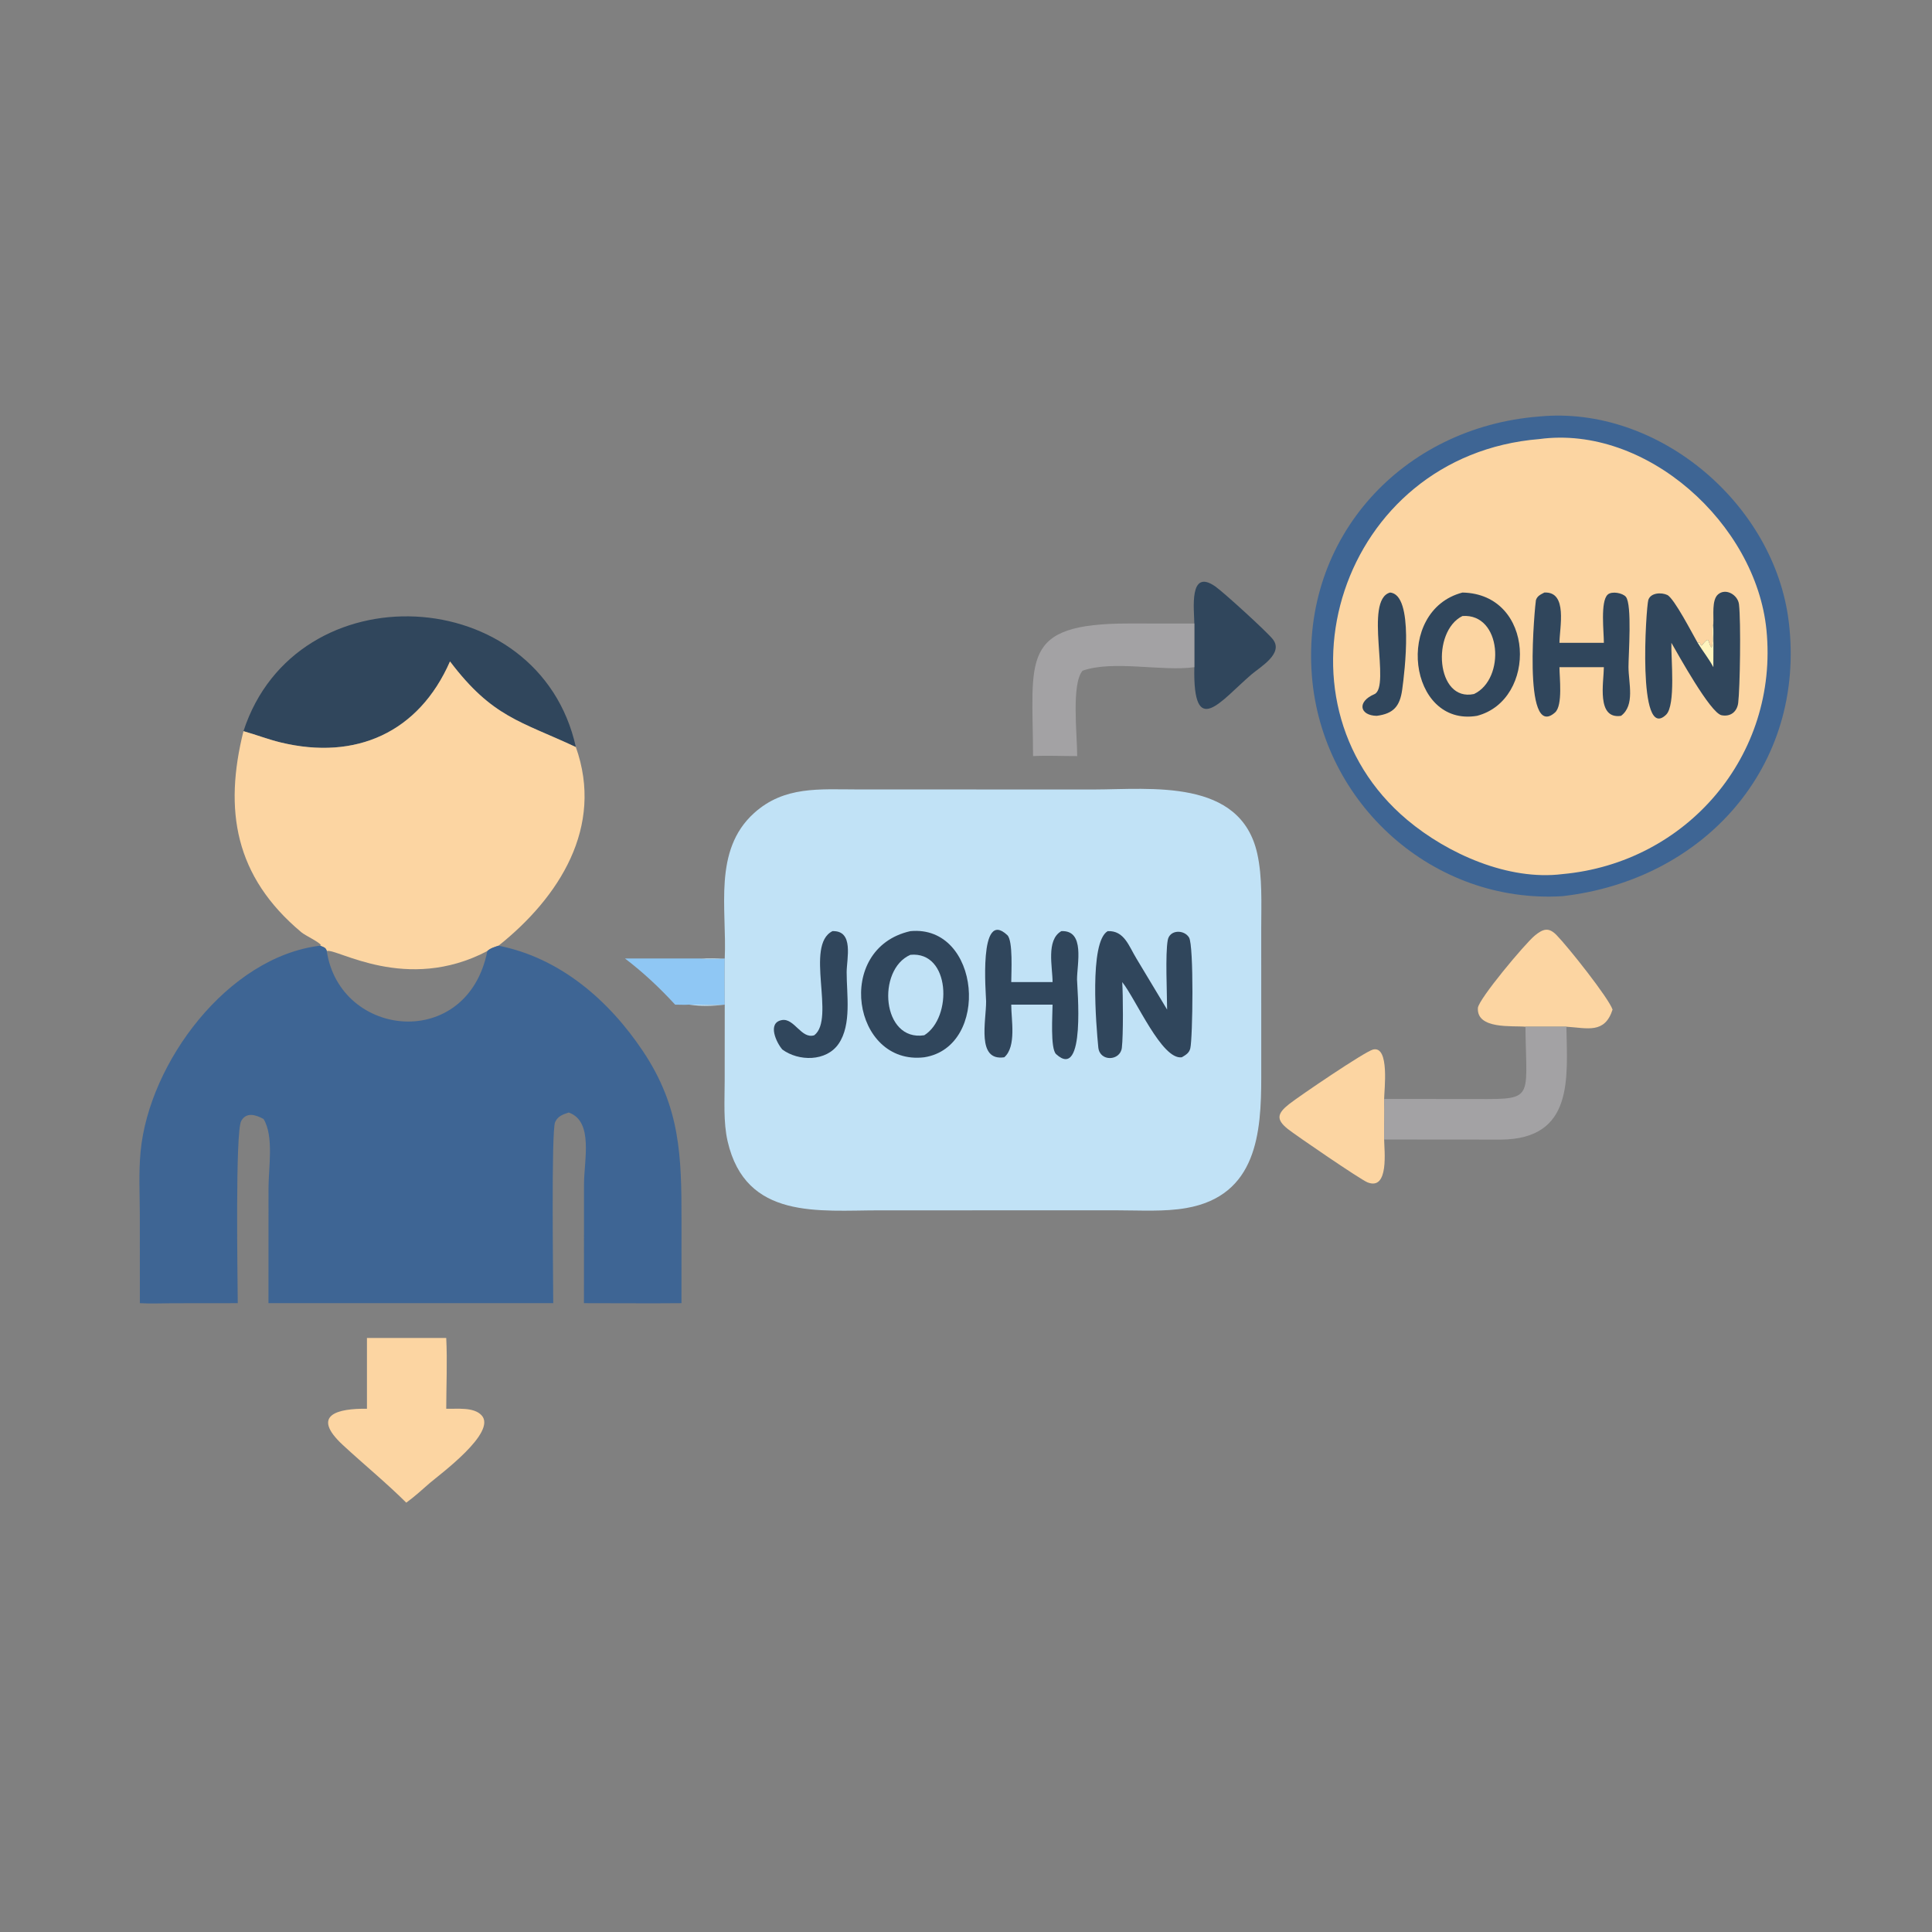 <?xml version="1.0" encoding="utf-8" ?>
<svg xmlns="http://www.w3.org/2000/svg" xmlns:xlink="http://www.w3.org/1999/xlink" width="512" height="512">
	<rect width="100%" height="100%" fill="#808080" stroke="none"/>
	<path fill="#8FC7F4" d="M165.632 254.01L185.473 254.01C187.681 254.291 189.854 254.174 192.066 254.01C191.989 258.086 192.045 262.166 192.066 266.243C188.884 266.431 185.794 266.17 182.637 266.243C181.407 266.318 180.15 266.253 178.917 266.243C174.749 261.709 170.527 257.762 165.632 254.01Z"/>
	<path fill="#30465C" d="M316.51 165.249C316.464 161.531 315.023 150.557 322.003 155.369C324.166 156.859 335.649 167.32 337.29 169.381C340.305 173.169 333.964 176.746 331.597 178.779C323.473 185.758 316.108 196.082 316.51 176.809L316.51 165.249Z"/>
	<path fill="#FCD5A2" d="M404.256 272.087C400.842 271.771 391.309 272.853 391.656 267.123C391.795 264.839 404.123 250.083 406.743 247.93C408.941 246.124 410.419 245.685 412.472 247.776C415.554 250.916 426.276 264.429 427.347 267.55C425.258 274.035 420.693 272.439 415.112 272.087L404.256 272.087Z"/>
	<path fill="#FCD5A2" d="M366.808 301.984C366.837 304.737 368.183 315.61 362.408 313.341C360.544 312.608 343.282 300.798 341.248 299.167C338.126 296.664 338.477 295.077 341.63 292.595C344.326 290.472 361.749 278.636 363.879 278.136C368.318 277.092 366.823 288.928 366.808 291.244C366.981 294.839 366.788 298.394 366.808 301.984Z"/>
	<path fill="#A3A2A4" d="M404.256 272.087L415.112 272.087C415.328 285.67 417.159 301.843 397.763 302.01L366.808 301.984C366.788 298.394 366.981 294.839 366.808 291.244L387.907 291.247C407.087 291.232 404.478 292.651 404.256 272.087Z"/>
	<path fill="#A3A2A4" d="M273.766 200.373C273.715 174.597 270.034 165.225 299.173 165.236L316.51 165.249L316.51 176.809C307.975 178.016 295.136 174.873 286.904 177.738C283.884 181.174 285.472 194.735 285.468 200.373C281.572 200.388 277.659 200.174 273.766 200.373Z"/>
	<path fill="#FCD5A2" d="M97.244 354.582L118.258 354.582C118.565 360.793 118.272 367.107 118.258 373.333C121.112 373.435 125.517 372.798 127.624 375.072C131.792 379.571 116.534 390.751 113.86 393.048C111.838 394.824 109.845 396.639 107.667 398.223C102.257 392.853 96.47 388.132 90.892 382.975C82.156 374.897 89.612 373.237 97.244 373.333L97.244 354.582Z"/>
	<path fill="#30465C" d="M64.52 193.767C78.463 150.946 142.923 154.197 152.606 197.978C137.958 191.116 130.492 190.124 119.255 175.288C111.01 194.096 94.339 201.609 74.318 196.743C70.994 195.934 67.811 194.69 64.52 193.767Z"/>
	<path fill="#FCD5A2" d="M119.255 175.288C130.492 190.124 137.958 191.116 152.606 197.978C160.149 219.171 148.166 237.82 132.125 250.616C131.167 250.928 129.885 251.304 129.153 252.035C107.645 263.335 89.051 251.126 86.597 252.035C86.375 251.066 85.643 250.951 84.807 250.616L85.067 250.486C84.584 249.62 80.939 247.959 79.871 247.066C62.187 232.266 59.301 214.688 64.52 193.767C67.811 194.69 70.994 195.934 74.318 196.743C94.339 201.609 111.01 194.096 119.255 175.288Z"/>
	<path fill="#3E6594" d="M132.125 250.616C148.44 253.842 161.388 265.102 170.401 278.596C180.326 293.455 180.606 306.363 180.607 323.365L180.595 345.352C171.982 345.439 163.365 345.344 154.751 345.352L154.766 313.877C154.768 307.489 157.357 297.146 150.714 294.83C149.146 295.348 147.837 295.781 147.111 297.374C146.062 299.673 146.612 339.305 146.614 345.352L71.147 345.352L71.162 314.674C71.164 309.541 72.619 301.059 69.843 296.546C67.836 295.435 65.273 294.615 63.923 297.07C62.309 300.004 62.973 338.841 63.008 345.352L45.741 345.371C42.872 345.374 39.926 345.527 37.066 345.352L37.055 321.93C37.039 316.334 36.728 310.742 37.261 305.159C39.506 281.613 60.311 253.605 84.807 250.616C85.643 250.951 86.375 251.066 86.597 252.035C89.051 251.126 107.645 263.335 129.153 252.035C129.885 251.304 131.167 250.928 132.125 250.616ZM86.597 252.035C90.09 275.181 123.854 278.656 129.153 252.035C107.645 263.335 89.051 251.126 86.597 252.035Z"/>
	<path fill="#3E6594" d="M407.933 110.375C439.43 107.366 470.271 133.523 474.044 164.809C478.679 203.233 451.398 233.253 414.063 237.494C379.858 239.582 350.283 213.02 347.655 178.991C344.82 142.282 371.77 113.195 407.933 110.375Z"/>
	<path fill="#FCD5A2" d="M407.933 116.357C436.342 112.518 465.36 138.836 468.131 166.963C471.402 200.16 447.06 228.652 414.063 231.645C399.763 233.44 383.672 226.301 372.93 217.285C334.89 185.357 355.051 120.677 407.933 116.357Z"/>
	<path fill="#30465C" d="M368.372 157.032C374.788 157.507 372.235 178.154 371.595 182.775C370.993 187.122 369.331 189.134 364.834 189.706C360.35 189.614 359.527 185.982 364.22 183.967C368.691 182.047 361.35 159.009 368.372 157.032Z"/>
	<path fill="#30465C" d="M409.27 157.032C415.538 156.702 413.296 166.334 413.272 170.348L425.041 170.348C425.062 167.593 424.056 159.395 426.059 157.575C427.147 156.587 430.024 157.139 430.871 158.165C432.565 160.22 431.556 173.559 431.566 176.796C431.579 180.981 433.357 186.895 429.59 189.706C423.011 190.678 425.012 180.782 425.041 176.809L413.272 176.809C413.269 179.475 414.21 186.957 412.094 188.822C403.238 196.627 406.862 159.592 407.036 159.043C407.393 157.911 408.292 157.547 409.27 157.032Z"/>
	<path fill="#30465C" d="M454.055 165.249C454.187 163.162 453.593 159.017 455.285 157.538C457.347 155.736 460.558 157.653 460.849 160.15C461.392 164.819 461.122 182.385 460.64 186.268C460.355 188.566 458.662 190.017 456.236 189.546C453.261 188.969 444.663 173.32 442.932 170.348C442.803 174.276 444.145 186.89 441.527 189.412C433.817 196.842 436.226 160.949 436.817 159.016C437.418 157.052 440.295 156.944 441.837 157.668C443.686 158.536 448.594 168.136 449.893 170.348L450.045 170.248C450.811 170.267 450.389 170.728 450.96 171.093C453.348 168.029 452.441 170.402 453.608 171.613C454.273 169.57 453.468 167.342 454.055 165.249Z"/>
	<path fill="#FFF4BE" d="M454.055 165.249C454.094 169.102 454.069 172.956 454.055 176.809C452.837 174.483 451.229 172.571 449.893 170.348L450.045 170.248C450.811 170.267 450.389 170.728 450.96 171.093C453.348 168.029 452.441 170.402 453.608 171.613C454.273 169.57 453.468 167.342 454.055 165.249Z"/>
	<path fill="#30465C" d="M387.565 157.032C406.855 157.405 407.475 185.516 391.42 189.706C373.225 192.733 369.406 161.782 387.565 157.032Z"/>
	<path fill="#FCD5A2" d="M387.565 163.251C397.969 162.491 399.067 179.935 390.626 183.925C380.507 186.071 379.308 167.319 387.565 163.251Z"/>
	<path fill="#C1E2F6" d="M192.066 254.01C192.663 240.932 188.887 225.368 199.827 215.483C207.822 208.258 217.163 209.205 227.149 209.209L289.853 209.225C304.988 209.193 328.756 206.203 333.194 226.245C334.576 232.487 334.245 239.536 334.24 245.905L334.246 285.446C334.239 300.089 333.146 316.877 314.362 320.149C308.511 321.168 302.104 320.746 296.178 320.748L233.119 320.753C217.032 320.75 197.652 323.349 192.83 302.468C191.656 297.385 192.048 291.579 192.048 286.379L192.066 266.243C188.738 266.653 185.978 266.712 182.637 266.243C185.794 266.17 188.884 266.431 192.066 266.243C192.045 262.166 191.989 258.086 192.066 254.01C189.854 254.174 187.681 254.291 185.473 254.01C187.672 253.972 189.867 253.985 192.066 254.01Z"/>
	<path fill="#30465C" d="M220.614 246.762C226.368 246.561 224.384 254.063 224.372 257.641C224.353 263.454 225.756 271.522 222.229 276.636C218.961 281.373 211.644 281.307 207.33 278.134C205.76 276.341 203.242 271.042 207.214 270.332C210.487 269.746 212.376 275.459 215.789 274.353C221.499 269.968 213.177 250.481 220.614 246.762Z"/>
	<path fill="#30465C" d="M281.266 246.762C287.64 246.453 285.412 255.494 285.424 259.585C285.429 261.454 287.824 286.651 279.877 279.353C278.3 277.906 278.935 268.73 278.941 266.243L267.991 266.243C267.964 270.138 269.438 277.313 266.144 280.191C258.726 281.278 261.357 270.589 261.33 265.349C261.322 263.64 259.254 240.587 266.942 247.813C268.505 249.282 267.995 257.748 267.991 260.261L278.941 260.261C278.949 256.33 277.162 249.104 281.266 246.762Z"/>
	<path fill="#30465C" d="M293.554 246.762C297.961 246.558 299.173 250.772 301.158 254.007L309.296 267.55C309.284 263.17 308.784 252.807 309.469 249.122C309.984 246.348 313.796 246.298 315.111 248.451C316.408 250.574 316.092 275.154 315.438 277.839C315.136 279.077 314.202 279.595 313.19 280.191C307.905 280.958 301.109 264.913 297.403 260.261C297.623 263.69 297.699 274.279 297.304 277.667C296.894 281.193 291.435 281.457 291.059 277.556C290.511 271.885 288.599 249.62 293.554 246.762Z"/>
	<path fill="#30465C" d="M241.26 246.762C259.898 245 262.523 277.445 244.941 280.191C225.984 282.479 220.949 251.334 241.26 246.762Z"/>
	<path fill="#C1E2F6" d="M241.26 253.036C251.881 252.007 252.464 269.673 244.941 274.352C233.699 276.106 232.249 256.987 241.26 253.036Z"/>
</svg>

